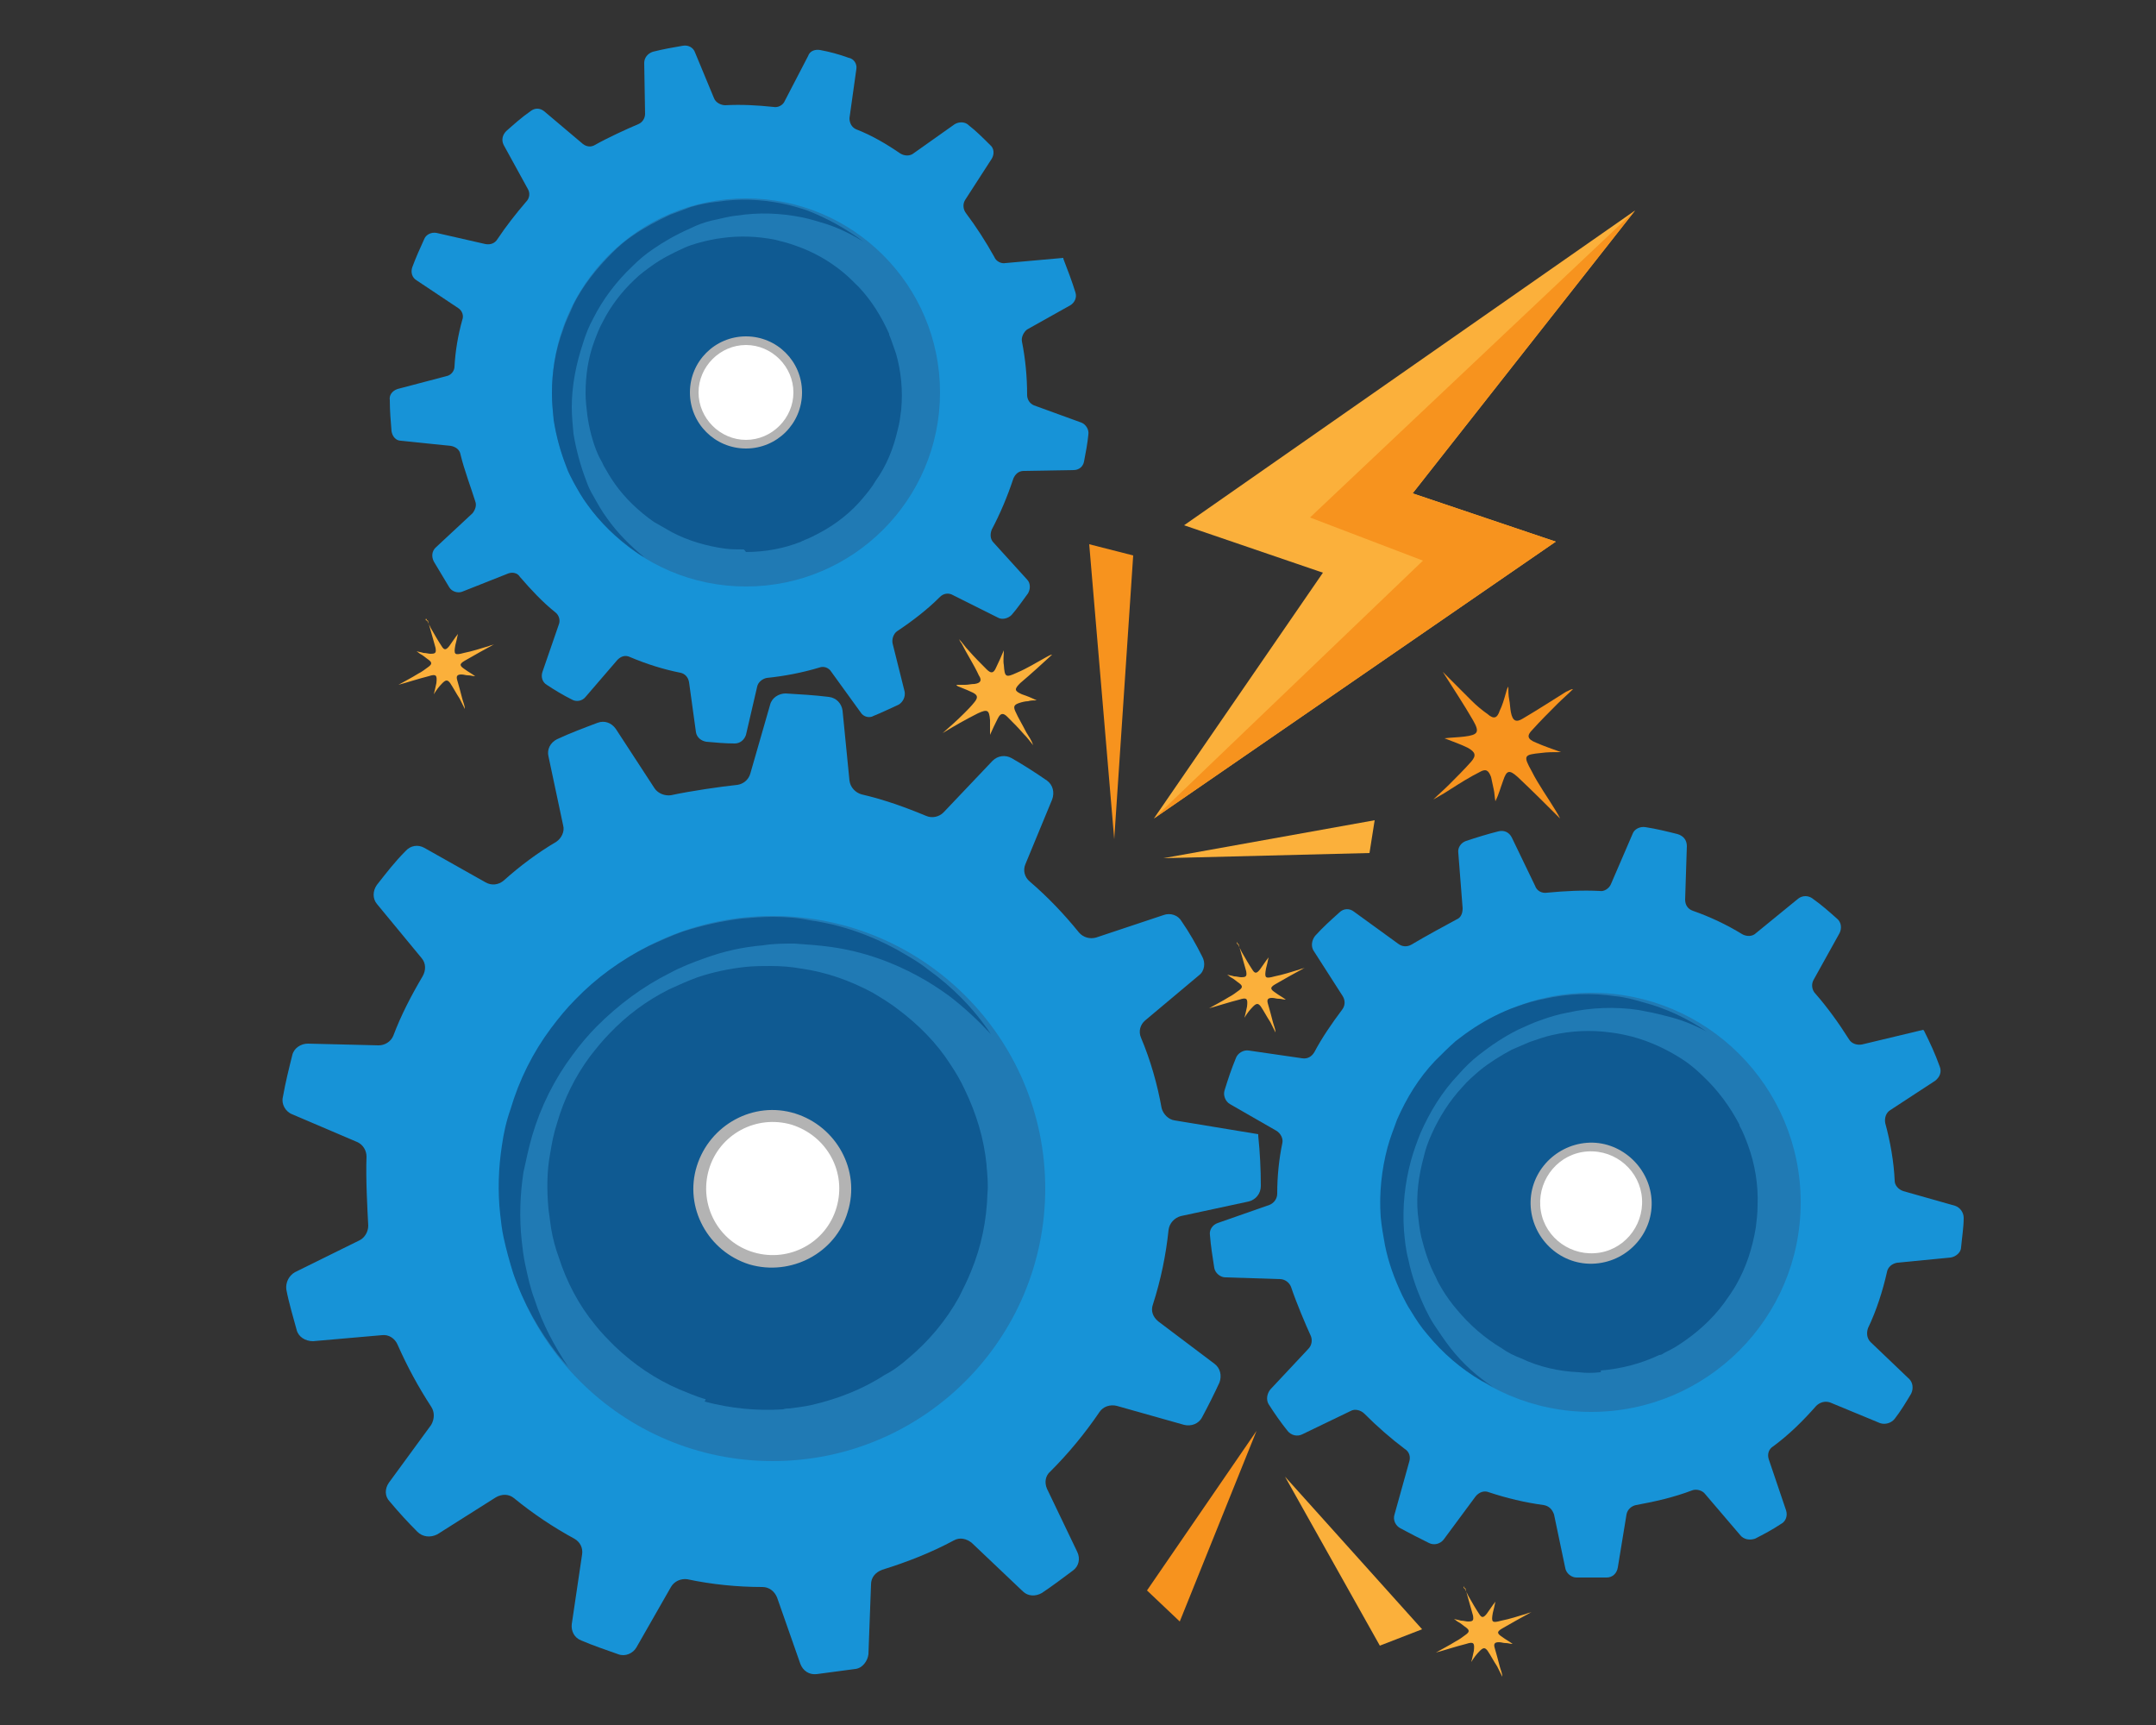 <?xml version="1.0" encoding="UTF-8"?>
<svg xmlns="http://www.w3.org/2000/svg" xml:space="preserve" id="Ebene_1" x="0" y="0" version="1.1" viewBox="0 0 250 200">
  <rect x="0" y="0" width="250" height="200" fill="#333333" stroke="none"/>
  <style>.st0{fill:#1793d7}.st1{fill:#207ab4}.st2{fill:#0f5a92}.st3{fill:#fbb03b}.st4{fill:#f7931e}.st5{fill:#fff}.st6{fill:#b3b3b3}</style>
  <path d="M116.6 30.5c-.5.1-1.1-.2-1.3-.7-1-1.8-2.1-3.5-3.3-5.1-.3-.4-.4-1-.1-1.5l3.1-4.8c.3-.5.3-1.2-.2-1.6-.8-.8-1.6-1.6-2.5-2.3-.4-.4-1.1-.4-1.6-.1l-4.8 3.4c-.4.3-1 .3-1.5 0-1.6-1.1-3.3-2.1-5.1-2.8-.5-.2-.8-.7-.8-1.3l.8-5.7c.1-.6-.3-1.2-.9-1.3-1.1-.4-2.2-.7-3.3-.9-.6-.1-1.2.1-1.4.7L91 11.7c-.2.5-.8.8-1.3.7-1.9-.2-3.7-.3-5.6-.2-.5 0-1.1-.3-1.3-.8l-2.2-5.3c-.2-.6-.8-.9-1.4-.8-1.2.2-2.3.4-3.5.7-.6.2-1 .7-1 1.3l.1 5.9c0 .5-.3 1-.8 1.2-1.2.5-3.6 1.6-5 2.4-.5.3-1 .2-1.4-.1l-4.5-3.8c-.5-.4-1.1-.4-1.6 0-1 .7-1.9 1.5-2.8 2.3-.4.4-.6 1-.3 1.6l2.8 5.1c.3.5.2 1.1-.2 1.5-1.2 1.4-2.3 2.8-3.3 4.3-.3.5-.8.7-1.4.6L50.6 27c-.6-.1-1.2.2-1.4.7-.5 1.1-1 2.2-1.4 3.3-.2.6 0 1.2.5 1.5l4.8 3.2c.5.3.7.9.5 1.4-.5 1.8-.8 3.6-.9 5.4 0 .5-.4 1-.9 1.1l-5.7 1.5c-.6.2-1 .7-.9 1.3 0 1.2.1 2.4.2 3.6.1.6.5 1.1 1.1 1.1l5.8.6c.5.1 1 .4 1.1 1 .4 1.7 1.3 4.1 1.7 5.4.2.5 0 1-.3 1.4l-4.3 4c-.4.4-.5 1-.2 1.6l1.8 3c.3.5 1 .7 1.5.5l5.3-2.1c.5-.2 1.1-.1 1.4.4 1.3 1.5 2.6 2.9 4.1 4.1.4.3.6.9.4 1.4l-1.9 5.5c-.2.6 0 1.2.5 1.5.9.6 1.9 1.2 2.9 1.7.5.3 1.2.2 1.6-.3l3.7-4.3c.4-.4.9-.6 1.5-.3 1.9.8 3.8 1.4 5.8 1.8.5.1.9.5 1 1.1l.8 5.8c.1.6.6 1 1.2 1.1 1.1.1 2.2.2 3.3.2.6 0 1.1-.4 1.3-1l1.3-5.6c.1-.5.6-.9 1.1-1 2-.2 4.1-.6 6.1-1.2.5-.2 1.1 0 1.4.5l3.4 4.7c.3.5 1 .7 1.5.4 1-.4 2-.9 2.9-1.3.5-.3.8-.9.7-1.5l-1.4-5.6c-.1-.5.1-1.1.5-1.4 1.8-1.2 3.5-2.5 5-4 .4-.4 1-.5 1.5-.2l5.2 2.6c.5.3 1.2.1 1.6-.3.7-.8 1.3-1.7 1.9-2.5.3-.5.3-1.2-.1-1.6l-3.9-4.3c-.4-.4-.4-1-.2-1.5 1-1.9 1.8-3.8 2.5-5.9.2-.5.6-.9 1.2-.9l5.8-.1c.6 0 1.1-.4 1.2-1 .2-1 .4-2.1.5-3.1.1-.6-.3-1.2-.8-1.4l-5.5-2c-.5-.2-.8-.7-.8-1.2 0-2.1-.2-4.2-.6-6.2-.1-.5.2-1.1.6-1.4l5-2.8c.5-.3.8-.9.6-1.5-.4-1.3-.9-2.6-1.4-3.9v-.1l-6.7.6zm-25 12.7c.1.2.2.5.2.7.2.7.2 1.4.2 2.1 0 .3-.1.5-.1.8-.2.7-.4 1.4-.8 2-.1.2-.3.4-.5.6-.5.5-1 1-1.7 1.3l-.6.3s-.1 0-.1.1c-.7.3-1.4.4-2.1.4h-.8c-.7-.1-1.4-.3-2-.6-.2-.1-.5-.3-.7-.4-.6-.4-1.1-.9-1.5-1.4-.2-.2-.3-.4-.4-.7-.1-.1-.1-.3-.2-.5-.2-.5-.3-1-.4-1.5 0-.3-.1-.5-.1-.8 0-.7.1-1.3.3-2 .1-.3.2-.5.3-.8.3-.6.7-1.1 1.2-1.6.2-.2.4-.4.6-.5.4-.2.7-.5 1.2-.6.2-.1.4-.2.6-.2.3-.1.5-.1.8-.2.7-.1 1.4-.1 2 .1.3.1.5.1.8.2.6.2 1.3.6 1.8 1 .2.2.4.3.6.5.7.4 1.1 1 1.4 1.7z" class="st0"></path>
  <circle cx="86.5" cy="45.5" r="22.5" class="st1"></circle>
  <path d="M86.2 63.7c-.7 0-1.5 0-2.2-.1-2.1-.3-4.2-.9-6.1-1.9l-2.1-1.2c-1.7-1.2-3.3-2.7-4.5-4.4-.5-.7-.9-1.4-1.3-2.1-.2-.5-.5-.9-.7-1.4-.6-1.4-1-3-1.2-4.5-.1-.8-.2-1.7-.2-2.5 0-2.1.3-4.1 1-6 .3-.8.6-1.6 1-2.3.9-1.8 2.2-3.5 3.7-4.9.6-.6 1.3-1.1 2-1.6 1.1-.8 2.3-1.4 3.6-2 .6-.3 1.3-.5 2-.7.8-.2 1.6-.4 2.5-.5 2.1-.3 4.2-.2 6.2.2.8.2 1.6.4 2.4.7 2 .7 3.8 1.7 5.5 3.1.6.5 1.2 1.1 1.8 1.7 1.5 1.6 2.6 3.4 3.5 5.4v.1c.3.7.5 1.4.8 2.2.6 2.1.8 4.3.6 6.5-.1.8-.2 1.6-.4 2.3-.5 2.2-1.3 4.2-2.6 6-.4.7-.9 1.3-1.4 1.9-1.4 1.7-3.2 3.1-5.1 4.1-.6.3-1.1.6-1.7.8-.1.1-.3.1-.4.2-2 .8-4.2 1.2-6.4 1.2-.2-.3-.3-.3-.3-.3zm0-23.2h-.7c-.2 0-.4.1-.7.1-.2.1-.4.1-.5.2-.3.1-.7.3-1 .5-.2.1-.4.3-.5.4-.4.4-.7.8-1 1.3l-.3.6c-.2.5-.3 1.1-.3 1.7v.7l.3 1.2c.1.1.1.3.2.4.1.2.2.4.4.6.3.5.7.9 1.2 1.2l.6.3c.5.3 1.1.4 1.7.5h.6c.6 0 1.2-.1 1.7-.3h.1c.2-.1.3-.1.5-.2.5-.3 1-.7 1.4-1.1.1-.2.3-.3.4-.5.3-.5.6-1.1.7-1.6 0-.2.1-.4.1-.6.1-.6 0-1.2-.2-1.8-.1-.2-.1-.4-.2-.6l6.1-2.6-6.1 2.6c-.2-.5-.5-1-.9-1.5-.1-.2-.3-.3-.5-.4-.5-.4-1-.7-1.5-.8-.2-.1-.4-.1-.7-.2-.3-.1-.6-.1-.9-.1z" class="st2"></path>
  <path d="M100.1 28c-1.3-.8-2.7-1.5-4.2-2-1-.3-1.9-.6-2.9-.8-2.5-.5-5-.6-7.6-.2-1 .1-2 .4-3 .6-.8.2-1.6.5-2.4.9-1.6.7-3 1.5-4.3 2.4-.9.6-1.7 1.3-2.4 2-1.8 1.7-3.4 3.8-4.5 6-.5.9-.9 1.9-1.2 2.9-.8 2.4-1.3 4.9-1.3 7.4 0 1 .1 2 .2 3.1.3 1.8.8 3.7 1.5 5.5.2.6.5 1.2.8 1.7.5.9 1 1.8 1.6 2.6 1.2 1.7 2.7 3.2 4.3 4.5-.4-.2-.8-.5-1.1-.7-2.1-1.5-4-3.3-5.5-5.4-.6-.8-1.1-1.7-1.6-2.6-.3-.6-.6-1.1-.8-1.7-.7-1.8-1.2-3.6-1.5-5.5-.1-1-.2-2.1-.2-3.1 0-2.5.4-5 1.3-7.4.3-1 .8-1.9 1.2-2.9 1.1-2.2 2.7-4.2 4.5-6 .7-.7 1.5-1.4 2.4-2 1.3-.9 2.8-1.7 4.3-2.4l2.4-.9c1-.3 2-.5 3-.6 2.6-.4 5.1-.3 7.6.2 1 .2 2 .5 2.9.8 2.3.9 4.5 2.1 6.5 3.6z" class="st2"></path>
  <path d="m189.6 24.4-52.3 36.5 16.1 5.5-19.6 28.5 46.6-32.1-16.6-5.6z" class="st3"></path>
  <path d="M189.6 24.4 151.9 60l13.1 5-31.2 29.9 46.6-32.1-16.6-5.6zM182.4 79.9c-.6.6-1.2 1.1-1.8 1.7-1 1-2 2-2.9 3-.7.7-.6 1.1.4 1.5.9.4 1.8.7 2.9 1.1-.9 0-1.6 0-2.3.1-2 .2-2.1.3-1.1 2.1.8 1.6 1.9 3.1 2.8 4.6.2.3.4.7.5.9-1.6-1.6-3.2-3.2-4.9-4.8-1-.9-1.3-.8-1.7.4-.3.8-.5 1.6-.9 2.4-.1-.5-.1-1-.2-1.4-.1-.5-.2-.9-.3-1.4-.3-.8-.6-1-1.3-.6-1.2.6-2.3 1.3-3.4 2-.6.4-1.3.8-2 1.2.6-.6 1.2-1.1 1.8-1.7.9-.9 1.8-1.8 2.6-2.7.6-.7.5-1.1-.4-1.6-.8-.4-1.7-.7-2.7-1.1.8-.1 1.5-.1 2.3-.2 1.6-.2 1.8-.5 1-1.9-1.1-1.9-2.3-3.7-3.5-5.6l3.3 3.3c.6.6 1.2 1.1 1.9 1.6.7.6 1.1.5 1.4-.4.3-.6.5-1.3.7-2 .1-.3.1-.5.3-.8 0 .5 0 1 .1 1.5s.1 1 .2 1.5c.2 1 .6 1.2 1.4.7 1.7-1 3.4-2.1 5-3.1.3-.1.5-.3.8-.3-.1-.1 0 0 0 0z" class="st4"></path>
  <path d="M111.2 74.1c.4.4.7.9 1.1 1.3.7.8 1.4 1.5 2.1 2.2.5.5.8.5 1.1-.2.3-.6.6-1.3.9-2 0 .6-.1 1.2 0 1.7.1 1.4.2 1.5 1.5.9 1.2-.5 2.3-1.2 3.4-1.8.2-.1.5-.3.7-.3-1.2 1.1-2.4 2.2-3.7 3.3-.7.7-.7.9.2 1.3.6.2 1.1.4 1.7.7-.3 0-.7 0-1 .1-.3 0-.7.1-1 .2-.6.2-.7.4-.5.9.4.9.9 1.7 1.3 2.5.3.5.6.9.8 1.5-.4-.5-.7-.9-1.1-1.3-.6-.7-1.2-1.3-1.9-2-.5-.5-.8-.4-1.1.2-.3.6-.6 1.2-.9 1.9v-1.7c-.1-1.2-.3-1.3-1.4-.8-1.4.7-2.8 1.5-4.1 2.3.8-.7 1.7-1.5 2.5-2.3.4-.4.8-.8 1.2-1.3.4-.5.4-.8-.2-1.1-.4-.2-.9-.4-1.4-.6-.2-.1-.4-.1-.5-.3h1c.4 0 .7-.1 1.1-.1.7-.1.9-.4.5-1-.6-1.3-1.4-2.5-2-3.7-.1-.1-.2-.3-.3-.5 0 .1 0 .1 0 0zM143.4 109.2l.6 1.2c.4.7.8 1.4 1.2 2 .3.5.5.5.9 0 .3-.4.6-.9 1-1.4-.1.5-.2.9-.3 1.3-.2 1.1-.1 1.2 1 .9 1-.2 1.9-.5 2.9-.8.2-.1.4-.1.6-.2-1.1.6-2.2 1.2-3.4 1.9-.7.4-.6.6 0 1 .4.3.8.5 1.2.8-.3 0-.5-.1-.8-.1-.3 0-.5-.1-.8-.1-.5 0-.6.2-.5.6.2.7.4 1.4.6 2.2.1.4.3.8.3 1.2l-.6-1.2c-.4-.6-.7-1.2-1.1-1.8-.3-.4-.5-.4-.9 0s-.7.8-1 1.3c.1-.4.2-.8.3-1.3.1-.9 0-1.1-.9-.8-1.2.3-2.4.7-3.5 1 .7-.4 1.5-.8 2.3-1.3.4-.2.8-.5 1.2-.8.4-.3.4-.5 0-.8-.3-.2-.6-.5-1-.7-.1-.1-.3-.2-.4-.3.3.1.5.1.8.2.3 0 .6.1.8.1.6 0 .7-.1.6-.7-.3-1.1-.6-2.1-.9-3.2-.2.1-.2 0-.2-.2-.1 0 0 0 0 0zM169.7 183.9l.6 1.2c.4.7.8 1.4 1.2 2 .3.5.5.5.9 0 .3-.4.6-.9 1-1.4-.1.5-.2.9-.3 1.3-.2 1.1-.1 1.2 1 .9 1-.2 1.9-.5 2.9-.8.2-.1.4-.1.6-.2-1.1.6-2.2 1.2-3.4 1.9-.7.4-.6.6 0 1 .4.3.8.5 1.2.8-.3 0-.5-.1-.8-.1-.3 0-.5-.1-.8-.1-.5 0-.6.2-.5.6.2.7.4 1.4.6 2.2.1.4.3.8.3 1.2l-.6-1.2c-.4-.6-.7-1.2-1.1-1.8-.3-.4-.5-.4-.9 0s-.7.8-1 1.3c.1-.4.2-.8.3-1.3.1-.9 0-1.1-.9-.8-1.2.3-2.4.7-3.5 1 .7-.4 1.5-.8 2.3-1.3.4-.2.8-.5 1.2-.8.4-.3.4-.5 0-.8-.3-.2-.6-.5-1-.7-.1-.1-.3-.2-.4-.3.3.1.5.1.8.2.3 0 .6.1.8.1.6 0 .7-.1.6-.7-.3-1.1-.6-2.1-.9-3.2-.2.1-.2 0-.2-.2zM49.4 71.7l.6 1.2c.4.7.8 1.4 1.2 2 .3.5.5.5.9 0 .3-.4.6-.9 1-1.4-.1.5-.2.9-.3 1.3-.2 1.1-.1 1.2 1 .9 1-.2 1.9-.5 2.9-.8.2-.1.4-.1.6-.2-1.1.6-2.2 1.2-3.4 1.9-.7.4-.6.6 0 1 .4.3.8.5 1.2.8-.3 0-.5-.1-.8-.1-.3 0-.5-.1-.8-.1-.5 0-.6.2-.5.6.2.7.4 1.4.6 2.2.1.4.3.8.3 1.2l-.6-1.2c-.4-.6-.7-1.2-1.1-1.8-.3-.4-.5-.4-.9 0s-.7.8-1 1.3c.1-.4.2-.8.3-1.3.1-.9 0-1.1-.9-.8-1.2.3-2.4.7-3.5 1 .7-.4 1.5-.8 2.3-1.3.4-.2.8-.5 1.2-.8.4-.3.4-.5 0-.8-.3-.2-.6-.5-1-.7-.1-.1-.3-.2-.4-.3.3.1.5.1.8.2.3 0 .6.1.8.1.6 0 .7-.1.6-.7-.3-1.1-.6-2.1-.9-3.2-.2.1-.3 0-.2-.2-.1 0-.1 0 0 0zM134.9 99.5l24.5-4.4-.6 3.8z" class="st3"></path>
  <path d="m129.2 97.3-2.9-34.2 5.1 1.3z" class="st4"></path>
  <path d="m149 171.2 15.9 17.7-4.9 1.9z" class="st3"></path>
  <path d="m145.7 165.9-8.9 22.1-3.8-3.6z" class="st4"></path>
  <circle cx="86.5" cy="45.5" r="6" class="st5"></circle>
  <path d="M86.5 52c-3.6 0-6.5-2.9-6.5-6.5s2.9-6.5 6.5-6.5 6.5 2.9 6.5 6.5-2.9 6.5-6.5 6.5zm0-12c-3 0-5.5 2.5-5.5 5.5s2.5 5.5 5.5 5.5 5.5-2.5 5.5-5.5-2.5-5.5-5.5-5.5z" class="st6"></path>
  <path d="M136.2 129.9c-.7-.1-1.3-.7-1.5-1.4-.5-2.8-1.3-5.6-2.4-8.2-.3-.7-.1-1.5.5-2l6.2-5.2c.7-.5.8-1.5.4-2.2-.7-1.4-1.5-2.8-2.4-4.1-.4-.7-1.3-1-2.1-.7l-7.8 2.6c-.7.2-1.5 0-2-.6-1.7-2.1-3.6-4.1-5.7-5.9-.6-.5-.8-1.3-.5-2l3.1-7.5c.3-.8.1-1.7-.6-2.2-1.3-.9-2.7-1.8-4.1-2.6-.7-.4-1.6-.3-2.2.3l-5.7 6c-.5.5-1.3.7-2 .4-2.4-1-4.9-1.9-7.5-2.5-.7-.2-1.3-.8-1.4-1.6l-.8-8.1c-.1-.8-.7-1.5-1.6-1.6-1.6-.2-3.3-.3-5-.4-.8 0-1.6.5-1.8 1.3l-2.3 8c-.2.7-.8 1.2-1.5 1.3-1.9.2-5.4.7-7.7 1.2-.7.1-1.5-.2-1.9-.8l-4.5-6.9c-.5-.7-1.3-1-2.1-.7-1.6.6-3.2 1.2-4.7 1.9-.8.4-1.2 1.2-1 2l1.7 8c.2.7-.2 1.5-.8 1.9-2.2 1.3-4.2 2.8-6.1 4.5-.6.5-1.4.6-2.1.2l-7.1-4c-.7-.4-1.6-.3-2.2.4-1.2 1.2-2.2 2.5-3.3 3.9-.5.7-.5 1.6 0 2.2l5.2 6.3c.5.6.5 1.4.1 2.1-1.3 2.2-2.5 4.5-3.4 6.9-.3.7-1 1.1-1.7 1.1l-8.2-.2c-.8 0-1.6.5-1.8 1.3-.4 1.6-.8 3.2-1.1 4.9-.2.8.3 1.7 1.1 2l7.5 3.2c.7.3 1.1 1 1.1 1.7-.1 2.5.1 6.1.2 8 0 .7-.4 1.4-1 1.7l-7.5 3.7c-.7.4-1.1 1.2-1 2 .3 1.6.8 3.2 1.2 4.7.2.8 1 1.3 1.9 1.3l8-.7c.8-.1 1.5.4 1.8 1.1 1.1 2.5 2.4 4.9 3.9 7.2.4.6.4 1.4 0 2.1l-4.9 6.7c-.5.7-.5 1.6.1 2.2 1 1.2 2.1 2.4 3.2 3.5.6.6 1.5.7 2.3.3l6.8-4.3c.7-.4 1.5-.4 2.1.1 2.2 1.8 4.6 3.4 7 4.7.7.4 1 1.1.9 1.8l-1.2 8.1c-.1.8.3 1.6 1.1 1.9 1.4.6 2.9 1.1 4.3 1.6.8.3 1.7-.1 2.1-.8l4-7c.4-.7 1.2-1 1.9-.9 2.8.6 5.8.9 8.7.9.8 0 1.4.5 1.7 1.2l2.7 7.7c.3.8 1 1.3 1.9 1.2l4.5-.6c.8-.1 1.4-.9 1.5-1.7l.3-8.1c0-.8.5-1.4 1.3-1.7 2.9-.9 5.7-2 8.3-3.4.7-.4 1.5-.2 2.1.3l5.9 5.6c.6.6 1.5.6 2.2.2 1.2-.8 2.4-1.7 3.6-2.6.7-.5.9-1.4.5-2.2l-3.5-7.3c-.3-.7-.2-1.5.4-2 2.1-2.1 4-4.4 5.7-6.9.4-.6 1.2-.9 2-.7l7.8 2.2c.8.2 1.7-.1 2.1-.9.7-1.3 1.4-2.7 2-4 .3-.8.1-1.7-.6-2.2l-6.5-4.9c-.6-.5-.9-1.2-.6-2 .9-2.8 1.5-5.7 1.8-8.6.1-.8.7-1.4 1.4-1.6l7.9-1.7c.8-.2 1.4-.9 1.4-1.8 0-1.9-.1-3.9-.3-5.8v-.2l-9.7-1.6zm-38.8 6.9c0 .4.1.7 0 1.1 0 1-.2 2-.6 2.9-.1.3-.3.7-.5 1-.5.9-1.1 1.7-1.9 2.3l-.9.6c-.8.5-1.8.9-2.8 1.1-.3.1-.6.1-.9.1h-.2c-1 .1-2 0-2.9-.3-.3-.1-.7-.2-1-.4-.9-.4-1.7-.9-2.4-1.6-.3-.3-.5-.5-.7-.8-.6-.7-1.1-1.6-1.4-2.5-.1-.4-.2-.7-.3-1.1 0-.2-.1-.5-.1-.7-.1-.7-.1-1.4.1-2.1.1-.4.1-.8.3-1.1.3-.9.7-1.8 1.3-2.5.2-.3.5-.6.7-.9.6-.7 1.4-1.2 2.3-1.6.3-.2.7-.3 1.1-.4.6-.2 1.2-.3 1.8-.4h1c.4 0 .8 0 1.1.1 1 .1 1.9.5 2.7.9.3.2.7.4 1 .6.8.6 1.5 1.3 2 2.1.2.3.4.6.6 1 .2.6.5 1.6.6 2.6z" class="st0"></path>
  <circle cx="89.6" cy="137.8" r="31.6" class="st1"></circle>
  <path d="M81.7 162.2c-1-.3-1.9-.7-2.9-1.1-2.8-1.2-5.3-2.9-7.5-5-.8-.8-1.6-1.6-2.3-2.5-1.9-2.3-3.3-5-4.2-7.8-.4-1.1-.7-2.2-.9-3.4-.1-.7-.2-1.4-.3-2.2-.2-2.2-.2-4.4.2-6.5.2-1.2.4-2.3.8-3.5.8-2.8 2.1-5.4 3.8-7.7.7-.9 1.5-1.9 2.3-2.7 2-2.1 4.3-3.8 6.9-5.1 1.1-.5 2.2-1 3.3-1.4 1.8-.6 3.7-1 5.6-1.2 1-.1 2-.1 2.9-.1 1.2 0 2.4.1 3.5.3 2.9.4 5.7 1.4 8.3 2.8 1 .6 2 1.2 2.9 1.9 2.4 1.8 4.5 3.9 6.1 6.4.6.9 1.2 1.9 1.7 3 1.3 2.7 2.2 5.6 2.5 8.7v.1c.1 1.1.2 2.2.1 3.2-.1 3.1-.7 6.1-1.9 9-.4 1-.9 2-1.4 3-1.5 2.7-3.5 5.1-5.9 7.1-.8.7-1.7 1.4-2.7 1.9-2.6 1.7-5.5 2.8-8.5 3.5-.9.2-1.8.3-2.6.4-.2 0-.4 0-.7.1-3 .2-6.1-.1-9.1-.9.2-.3.1-.3 0-.3zm9.4-31.3c-.3-.1-.6-.2-.9-.2-.3 0-.6-.1-1-.1h-.8l-1.5.3c-.3.1-.6.2-.9.4-.7.3-1.3.8-1.9 1.4-.2.2-.4.5-.6.7-.5.7-.8 1.4-1.1 2.1-.1.3-.2.6-.2.9-.1.6-.1 1.2 0 1.8 0 .2 0 .4.1.6.1.3.1.6.2.9.3.8.6 1.5 1.1 2.1.2.2.4.5.6.7.6.6 1.3 1 2 1.4l.9.3c.8.2 1.6.3 2.5.3h.2c.3 0 .5-.1.7-.1.8-.2 1.6-.5 2.3-.9.3-.2.5-.3.7-.5.6-.5 1.2-1.2 1.6-1.9.1-.3.3-.5.4-.8.3-.8.5-1.6.5-2.4v-.9l9.3-1-9.3 1c-.1-.8-.3-1.6-.7-2.4-.1-.3-.3-.5-.5-.8-.5-.7-1-1.3-1.7-1.7-.3-.2-.5-.4-.8-.5-.3-.3-.7-.5-1.2-.7z" class="st2"></path>
  <path d="M114.9 119.9c-1.5-1.6-3.1-3.1-4.8-4.4-1.1-.8-2.3-1.6-3.6-2.3-3.1-1.7-6.5-2.9-10.1-3.4-1.4-.2-2.8-.3-4.3-.4-1.2 0-2.4 0-3.6.2-2.4.2-4.6.7-6.8 1.5-1.4.5-2.7 1-4 1.7-3.2 1.6-6 3.7-8.5 6.2-1 1-2 2.2-2.8 3.3-2.1 2.8-3.7 6-4.7 9.4-.4 1.4-.7 2.8-1 4.2-.4 2.6-.5 5.3-.2 8 .1.9.2 1.8.4 2.7.3 1.4.6 2.8 1.1 4.1.9 2.8 2.3 5.4 3.9 7.8-.4-.5-.8-.9-1.2-1.4-2.2-2.8-4-6-5.2-9.5-.4-1.3-.8-2.7-1.1-4.1-.2-.9-.3-1.8-.4-2.7-.3-2.7-.2-5.4.2-8 .2-1.4.5-2.8 1-4.2 1-3.4 2.6-6.6 4.7-9.4.9-1.2 1.8-2.3 2.8-3.3 2.4-2.5 5.3-4.6 8.5-6.2 1.3-.6 2.6-1.2 4-1.7 2.2-.7 4.4-1.2 6.8-1.5 1.2-.1 2.4-.2 3.6-.2 1.5 0 2.9.1 4.3.4 3.6.5 7 1.7 10.1 3.4 1.2.7 2.5 1.4 3.6 2.3 2.8 2 5.3 4.5 7.3 7.5z" class="st2"></path>
  <circle cx="89.6" cy="137.8" r="8.4" class="st5"></circle>
  <path d="M86.9 146.6c-4.8-1.5-7.6-6.6-6.1-11.4 1.5-4.8 6.6-7.6 11.4-6.1 4.8 1.5 7.6 6.6 6.1 11.4-1.4 4.8-6.6 7.5-11.4 6.1zm4.9-16.2c-4.1-1.2-8.4 1.1-9.6 5.2s1.1 8.4 5.2 9.6c4.1 1.2 8.4-1.1 9.6-5.2s-1.1-8.3-5.2-9.6z" class="st6"></path>
  <path d="M215.9 121.1c-.6.1-1.2-.1-1.5-.6-1.2-1.9-2.5-3.7-3.9-5.3-.4-.4-.5-1.1-.2-1.6l3-5.4c.3-.6.2-1.3-.3-1.7-.9-.8-1.8-1.6-2.8-2.3-.5-.4-1.2-.4-1.7 0l-4.9 4c-.4.4-1.1.4-1.6.1-1.8-1.1-3.7-2-5.7-2.7-.6-.2-.9-.7-.9-1.3l.2-6.2c0-.7-.4-1.2-1.1-1.4-1.2-.3-2.4-.6-3.7-.8-.6-.1-1.3.2-1.5.8l-2.5 5.8c-.2.5-.8.9-1.3.8-2-.1-4 0-6.1.2-.6.1-1.2-.2-1.4-.8l-2.7-5.6c-.3-.6-.9-.9-1.6-.7-1.2.3-2.5.7-3.7 1.1-.6.2-1 .8-.9 1.4l.5 6.4c0 .6-.2 1.1-.7 1.3-1.3.7-3.7 2-5.2 2.9-.5.3-1.1.3-1.6-.1l-5.1-3.7c-.5-.4-1.2-.4-1.7.1-1 .9-1.9 1.7-2.8 2.7-.4.5-.5 1.2-.2 1.7l3.4 5.3c.3.5.3 1.1-.1 1.6-1.2 1.6-2.3 3.2-3.2 4.9-.3.5-.8.8-1.4.7l-6.2-.9c-.6-.1-1.3.3-1.5.9-.5 1.2-.9 2.4-1.3 3.7-.2.6.1 1.3.6 1.6l5.4 3.1c.5.3.8.9.7 1.4-.4 1.9-.6 3.9-.6 5.9 0 .6-.4 1.1-.9 1.3l-6 2.1c-.6.2-1 .8-.9 1.4.1 1.3.3 2.5.5 3.8.1.6.7 1.1 1.3 1.1l6.3.2c.6 0 1.1.4 1.3.9.6 1.8 1.7 4.4 2.3 5.7.2.5.1 1.1-.3 1.5l-4.4 4.7c-.4.5-.5 1.2-.2 1.7.7 1.1 1.4 2.1 2.2 3.1.4.5 1.1.7 1.7.4l5.6-2.7c.5-.3 1.2-.1 1.6.3 1.5 1.5 3.1 2.9 4.7 4.1.5.3.7.9.5 1.5l-1.7 6.1c-.2.6.1 1.3.7 1.6 1.1.6 2.1 1.1 3.3 1.7.6.3 1.3.1 1.7-.4l3.7-5c.4-.5 1-.7 1.5-.5 2.1.7 4.2 1.2 6.4 1.5.6.1 1 .5 1.2 1.1l1.3 6.2c.1.6.7 1.1 1.3 1.1h3.5c.7 0 1.2-.5 1.3-1.2l1-6.1c.1-.6.6-1 1.1-1.1 2.2-.4 4.4-.9 6.5-1.7.5-.2 1.2 0 1.5.4l4.1 4.8c.4.5 1.1.6 1.7.4 1-.5 2.1-1.1 3-1.7.6-.3.8-1 .6-1.6l-2-5.9c-.2-.6 0-1.2.5-1.5 1.9-1.4 3.5-3 5-4.7.4-.4 1-.6 1.6-.4l5.8 2.4c.6.2 1.3 0 1.7-.5.7-.9 1.3-1.9 1.9-2.9.3-.6.2-1.3-.2-1.7l-4.5-4.3c-.4-.4-.5-1-.3-1.6 1-2.1 1.7-4.3 2.2-6.5.1-.6.6-1 1.2-1.1l6.2-.6c.6-.1 1.2-.6 1.2-1.2.1-1.1.3-2.3.3-3.4 0-.6-.4-1.2-1-1.4l-6-1.7c-.6-.2-1-.7-1-1.2-.1-2.2-.5-4.5-1.1-6.7-.1-.6.1-1.2.6-1.5l5.2-3.4c.5-.4.8-1 .5-1.7-.5-1.4-1.1-2.7-1.8-4.1l-.1-.1-7.1 1.7zm-26 15.5c.1.2.2.5.3.8.3.7.4 1.5.4 2.3 0 .3 0 .6-.1.8-.1.8-.4 1.5-.8 2.2-.1.2-.3.5-.4.7-.5.6-1 1.1-1.7 1.6l-.6.3s-.1 0-.1.1c-.7.3-1.5.5-2.2.6h-.8c-.8 0-1.5-.2-2.2-.5-.3-.1-.5-.2-.8-.4-.6-.4-1.2-.9-1.7-1.4-.2-.2-.4-.5-.5-.7-.1-.2-.2-.3-.3-.5-.2-.5-.4-1-.5-1.5-.1-.3-.1-.6-.1-.9 0-.7 0-1.5.2-2.1.1-.3.2-.6.3-.8.3-.7.7-1.3 1.2-1.8l.6-.6c.4-.3.8-.6 1.2-.8.2-.1.4-.2.7-.3.3-.1.6-.2.8-.2.7-.2 1.5-.2 2.2-.1.3 0 .6.1.8.2.7.2 1.4.5 2 .9.2.2.5.3.7.5.6.2 1 .8 1.4 1.6z" class="st0"></path>
  <circle cx="184.5" cy="139.4" r="24.3" class="st1"></circle>
  <path d="M185.5 159.1c-.8.1-1.6.1-2.4 0-2.3-.1-4.6-.6-6.7-1.6-.8-.3-1.6-.7-2.3-1.2-2-1.2-3.7-2.7-5.2-4.5-.6-.7-1.1-1.4-1.6-2.2-.3-.5-.6-1-.8-1.5-.8-1.5-1.3-3.1-1.7-4.7-.2-.9-.3-1.8-.4-2.7-.2-2.2.1-4.4.7-6.6.2-.9.5-1.7.9-2.6.9-2 2.1-3.9 3.6-5.5.6-.7 1.3-1.3 2-1.9 1.1-.9 2.4-1.7 3.7-2.4l2.1-.9c.9-.3 1.7-.6 2.6-.8 2.2-.5 4.5-.6 6.7-.3.9.1 1.8.3 2.6.5 2.2.6 4.3 1.6 6.2 2.9.7.5 1.4 1.1 2 1.7 1.7 1.6 3.1 3.5 4.2 5.6v.1c.4.7.7 1.5 1 2.3.8 2.2 1.2 4.6 1.1 7 0 .8-.1 1.7-.2 2.5-.4 2.4-1.1 4.6-2.3 6.7-.4.7-.9 1.4-1.4 2.1-1.4 1.9-3.2 3.5-5.2 4.8-.6.4-1.2.7-1.8 1-.1.1-.3.2-.5.2-2.1 1-4.4 1.6-6.8 1.8.1.2 0 .2-.1.2zm-1.7-25c-.2 0-.5.1-.7.1-.2.1-.5.1-.7.2-.2.1-.4.2-.6.2-.4.2-.7.4-1 .7-.2.2-.4.3-.5.5-.4.4-.7.9-1 1.5-.1.2-.2.5-.2.7-.2.6-.2 1.2-.2 1.8 0 .2.1.5.1.7.1.4.2.9.5 1.3.1.1.1.3.2.4.1.2.3.4.4.6.4.5.9.9 1.4 1.2l.6.3c.6.3 1.2.4 1.8.4h.7c.6-.1 1.3-.2 1.8-.5l.1-.1c.2-.1.3-.2.5-.3.5-.3 1-.8 1.4-1.3.1-.2.3-.4.4-.6.3-.6.5-1.2.6-1.8 0-.2.1-.5.1-.7 0-.6-.1-1.3-.3-1.9l-.3-.6 6.4-3.2-6.3 3.3c-.3-.6-.7-1.1-1.1-1.5-.2-.2-.4-.3-.5-.4-.5-.4-1.1-.6-1.7-.8-.2-.1-.5-.1-.7-.1-.5-.1-.8-.2-1.2-.1z" class="st2"></path>
  <path d="M197.9 119.6c-1.5-.8-3-1.4-4.7-1.8-1.1-.3-2.1-.5-3.2-.7-2.7-.4-5.5-.3-8.2.3-1.1.2-2.1.5-3.2.9-.9.3-1.7.7-2.6 1.1-1.6.8-3.1 1.8-4.5 2.9-.9.7-1.7 1.5-2.4 2.3-1.9 2-3.3 4.3-4.4 6.8-.4 1-.8 2.1-1.1 3.2-.7 2.6-1 5.3-.8 8.1.1 1.1.2 2.2.5 3.3.4 2 1.1 3.9 2 5.8.3.6.6 1.2 1 1.8.6.9 1.2 1.8 1.9 2.7 1.4 1.8 3.1 3.3 4.9 4.5-.4-.2-.8-.5-1.3-.7-2.4-1.4-4.5-3.2-6.3-5.4-.7-.8-1.3-1.7-1.9-2.7-.4-.6-.7-1.2-1-1.8-.9-1.9-1.6-3.8-2-5.8-.2-1.1-.4-2.2-.5-3.3-.2-2.7.1-5.5.8-8.1.3-1.1.7-2.1 1.1-3.2 1.1-2.5 2.5-4.8 4.4-6.8.8-.8 1.6-1.6 2.4-2.3 1.4-1.1 2.9-2.1 4.5-2.9.8-.4 1.7-.8 2.6-1.1 1.1-.4 2.1-.7 3.2-.9 2.7-.6 5.5-.7 8.2-.3 1.1.1 2.2.4 3.2.7 2.7.7 5.2 1.9 7.4 3.4z" class="st2"></path>
  <circle cx="184.5" cy="139.4" r="6.5" class="st5"></circle>
  <path d="M185 146.5c-3.9.3-7.2-2.7-7.5-6.5-.3-3.9 2.7-7.2 6.5-7.5s7.2 2.7 7.5 6.5c.3 3.8-2.6 7.2-6.5 7.5zm-.9-13c-3.3.2-5.7 3.1-5.5 6.3.2 3.3 3.1 5.7 6.3 5.5 3.3-.2 5.7-3.1 5.5-6.3-.2-3.2-3-5.7-6.3-5.5z" class="st6"></path>
</svg>

